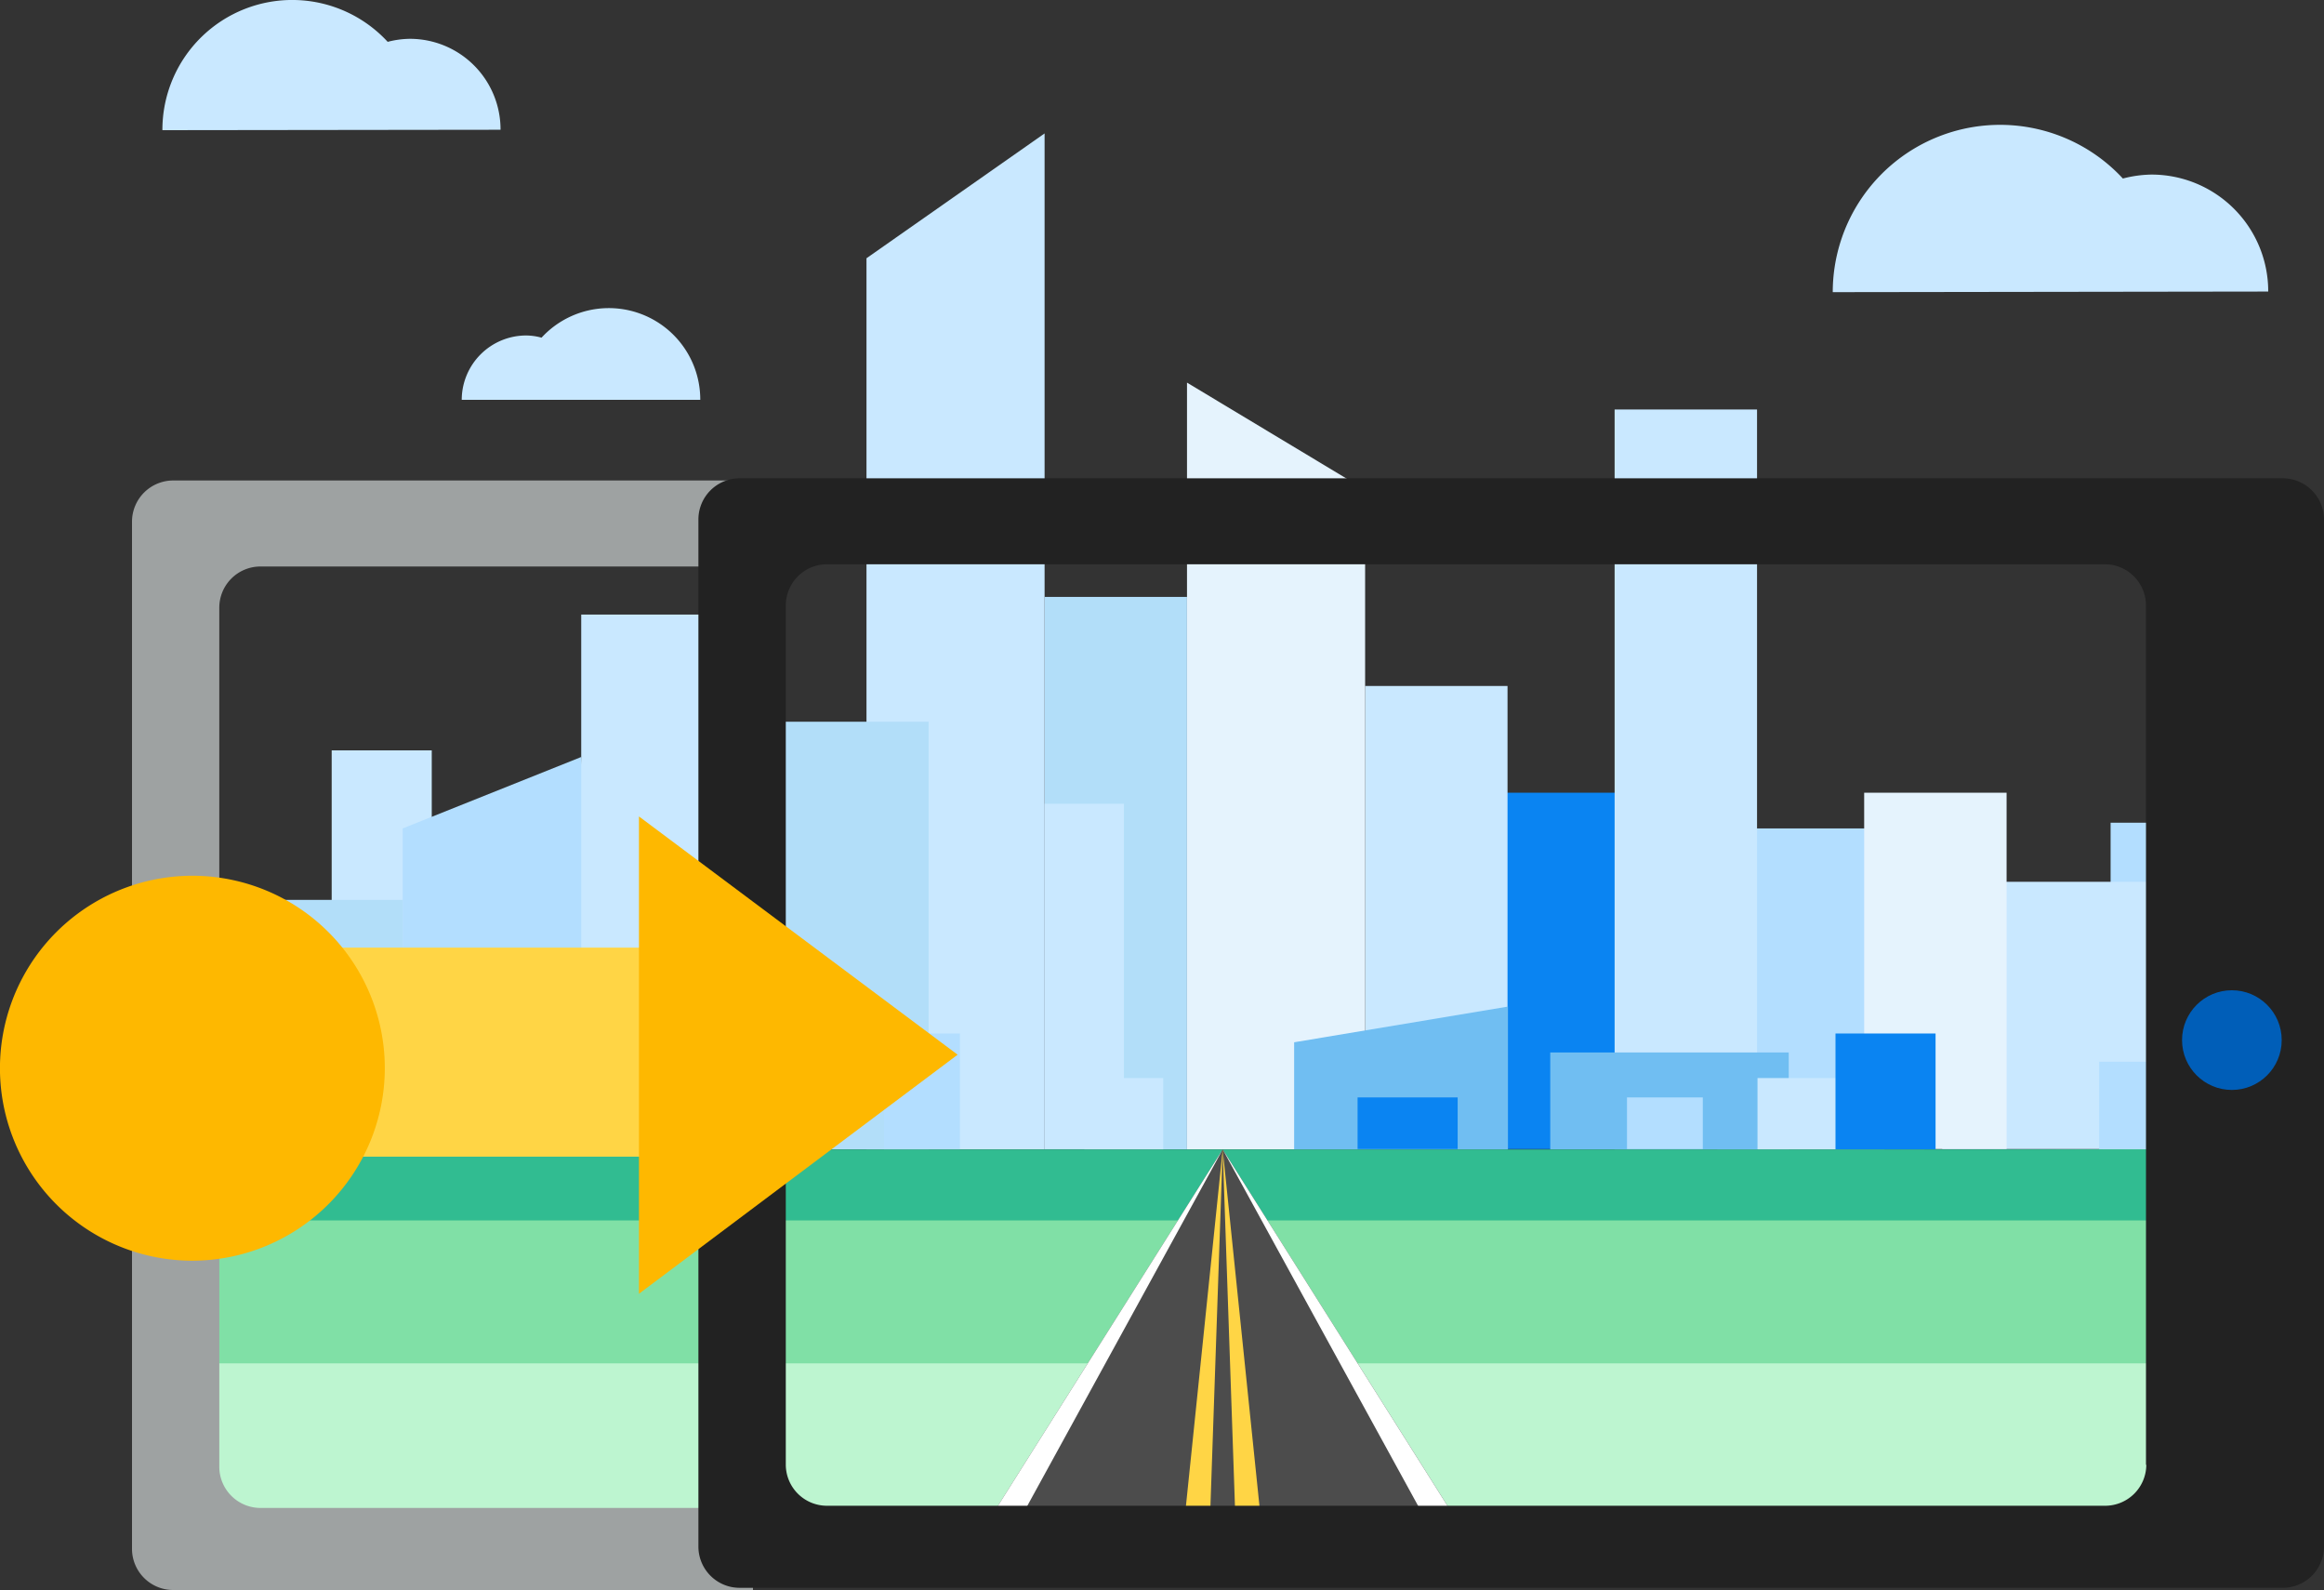 <svg id="Capa_1" data-name="Capa 1" xmlns="http://www.w3.org/2000/svg" xmlns:xlink="http://www.w3.org/1999/xlink" viewBox="0 0 500 342"><rect x="0" y="0" width="500" height="342" fill="#333333" stroke="none"/><defs><style>.cls-1{fill:none;}.cls-2{clip-path:url(#clip-path);}.cls-3{fill:#80e0a6;}.cls-4{fill:#bdf5d0;}.cls-5{fill:#c9e8ff;}.cls-6{fill:#b3deff;}.cls-7{fill:#0a84f2;}.cls-8{fill:#b2def9;}.cls-9{fill:#e5f3fd;}.cls-10{fill:#70bef2;}.cls-11{clip-path:url(#clip-path-2);}.cls-12{fill:#31bc91;}.cls-13{fill:#4c4c4c;}.cls-14{fill:#fff;}.cls-15{fill:#ffd545;}.cls-16{fill:#9ea2a2;}.cls-17{fill:#b8c1c4;}.cls-18{fill:#222;}.cls-19{fill:#005eb8;}.cls-20{fill:#feb800;}</style><clipPath id="clip-path"><path class="cls-1" d="M1001.65-131.32H608.57A12.71,12.71,0,0,1,595.9-144V-408.12a12.71,12.71,0,0,1,12.67-12.67h393.08a12.71,12.71,0,0,1,12.67,12.67v264.23A12.68,12.68,0,0,1,1001.65-131.32Z"/></clipPath><clipPath id="clip-path-2"><rect class="cls-1" x="34.18" y="247.24" width="461.17" height="84.51"/></clipPath></defs><g class="cls-2"><path class="cls-3" d="M549.12-202.54c4.68,50.49-78.56,124.75-50,163.45,49.41,66.86,230.5,82.36,320,82.36,90.15,0,375.24,6.33,424.56-61.31,27.87-38.3-159.26-134.6-154.58-184.4,0,0-45.42-36.75-128.75-25.44-94.25,12.77-209.65,6.24-268.33,8.48C656-218.14,549.12-202.54,549.12-202.54Z"/><path class="cls-4" d="M946.19-130.15c-51.46,10-213-19.59-261.69-10-30.9,6-165.4,24.26-202.24,39.86C498-67.87,473.87-24.1,500.58-.52c28.75,25.44,202.14,23.79,239.86,35.19h.2c1.56.49,119,29.63,213.45,19.88,12.47-6.72,365.88,37.23,377.09,28.66,29.63-22.52-123.78-102.73-105.55-135.38C1203.89-70.4,995.71-139.7,946.19-130.15Z"/></g><rect class="cls-5" x="71.36" y="161.4" width="21.53" height="43.63"/><rect class="cls-6" x="454.09" y="176.96" width="26.56" height="35.66"/><path class="cls-5" d="M17.77,206.08c0,.95-.09,1.8-.09,2.75a243.14,243.14,0,0,0,3,38.32h44V206H17.77Z"/><polyline class="cls-6" points="86.64 247.24 132.73 247.24 125.05 162.82 86.64 178.19 86.64 247.24"/><rect class="cls-7" x="313.62" y="170.51" width="44.58" height="76.64"/><rect class="cls-5" x="125.05" y="132.19" width="30.64" height="115.06"/><rect class="cls-5" x="293.7" y="147.55" width="30.64" height="99.69"/><rect class="cls-8" x="224.74" y="128.39" width="30.64" height="118.85"/><rect class="cls-6" x="369.48" y="178.19" width="44.58" height="69.05"/><rect class="cls-5" x="417.86" y="189.67" width="44.58" height="57.48"/><polyline class="cls-9" points="293.7 247.24 293.7 105.34 255.38 82.3 255.38 247.24"/><polygon class="cls-5" points="186.42 55.55 186.42 247.24 224.74 247.24 224.74 75.66 224.74 28.7 186.42 55.55"/><rect class="cls-5" x="347.38" y="88.08" width="30.64" height="159.16"/><polyline class="cls-10" points="155.69 247.24 155.69 208.83 109.68 208.83 109.68 247.24"/><polyline class="cls-8" points="199.79 247.24 199.79 155.24 155.69 155.24 155.69 247.24"/><polyline class="cls-10" points="324.43 247.24 324.43 216.51 278.43 224.19 278.43 247.24"/><rect class="cls-9" x="401.07" y="170.51" width="30.64" height="76.64"/><rect class="cls-8" x="56" y="193.56" width="30.64" height="53.69"/><rect class="cls-10" x="333.53" y="226.38" width="51.31" height="20.87"/><rect class="cls-5" x="224.74" y="172.88" width="17.07" height="74.27"/><rect class="cls-7" x="132.73" y="231.88" width="43.82" height="15.37"/><rect class="cls-5" x="96.59" y="231.88" width="20.49" height="15.37"/><rect class="cls-5" x="233.28" y="231.88" width="16.98" height="15.37"/><rect class="cls-5" x="378.12" y="231.88" width="27.32" height="15.37"/><rect class="cls-7" x="292.08" y="236.05" width="21.53" height="11.1"/><rect class="cls-7" x="394.9" y="222.3" width="21.53" height="24.95"/><rect class="cls-6" x="451.63" y="228.37" width="44.96" height="18.88"/><rect class="cls-7" x="45.28" y="222.3" width="21.53" height="24.95"/><rect class="cls-6" x="190.21" y="222.3" width="16.31" height="24.95"/><rect class="cls-6" x="350.04" y="236.05" width="16.31" height="11.1"/><rect class="cls-6" x="39.68" y="236.05" width="16.31" height="11.1"/><rect class="cls-6" x="111.96" y="239.56" width="31.3" height="7.68"/><g class="cls-11"><path class="cls-12" d="M33.33,248.38c18.4,117.33,107.28,205.83,229.73,205.83S477,364.48,495.35,247.15Z"/><path class="cls-4" d="M471,339.25c17.26-27.51,19.63-58.62,24.85-92l-462.5,1.24c5.21,33.38,4.55,63.36,21.81,90.86H471Z"/><path class="cls-3" d="M32.66,293.25H493.55c5.41-14.71-.76-30.07,1.71-46L33.33,248.48C35.79,264.32,27.26,278.45,32.66,293.25Z"/><path class="cls-12" d="M37.22,262.51H496.68c1.14-5-2.18-10.15-1.42-15.36H34.18C35,252.36,36.08,257.49,37.22,262.51Z"/><path class="cls-13" d="M376.22,426.61c-42.4-67.25-113.16-179.37-113.16-179.37L149.9,426.61a245.07,245.07,0,0,0,226.32,0Z"/><path class="cls-14" d="M263.06,247.24,364.55,432.3c4-1.8,7.87-3.7,11.67-5.69Z"/><path class="cls-14" d="M263.06,247.24,149.9,426.61q5.83,3,11.67,5.69Z"/><path class="cls-15" d="M284.31,453.26l-21.25-206,7.11,206.88C274.92,453.93,279.66,453.64,284.31,453.26Z"/><path class="cls-15" d="M263.06,247.24l-21.25,206c4.65.38,9.39.67,14.14.76Z"/></g><path class="cls-16" d="M162,103.35H37.22a8.87,8.87,0,0,0-8.82,8.82v221A8.86,8.86,0,0,0,37.22,342H162Zm-7.4,221H56a8.87,8.87,0,0,1-8.82-8.82V130.67A8.86,8.86,0,0,1,56,121.85h98.55Z"/><path class="cls-17" d="M37.88,241.74h0a2.15,2.15,0,0,1-2.18-2.18V208.73a2.15,2.15,0,0,1,2.18-2.18h0a2.15,2.15,0,0,1,2.18,2.18v30.83A2.15,2.15,0,0,1,37.88,241.74Z"/><path class="cls-5" d="M488,62.71a25.12,25.12,0,0,0-25.16-25.16,25.88,25.88,0,0,0-6.11.85,36,36,0,0,0-62.42,24.44L488,62.71Z"/><path class="cls-5" d="M99.34,86a13.87,13.87,0,0,1,13.85-13.84,12.92,12.92,0,0,1,3.32.47A19.67,19.67,0,0,1,150.66,86Z"/><path class="cls-5" d="M107.69,27.89A19.5,19.5,0,0,0,88.15,8.35,19.71,19.71,0,0,0,83.41,9,27.93,27.93,0,0,0,34.94,28l72.75-.09Z"/><path class="cls-18" d="M491.08,102.88h-332a8.86,8.86,0,0,0-8.82,8.82v221a8.87,8.87,0,0,0,8.82,8.83H491.18A8.87,8.87,0,0,0,500,332.7v-221A8.88,8.88,0,0,0,491.08,102.88ZM461.77,315.06a8.86,8.86,0,0,1-8.82,8.82H177.88a8.86,8.86,0,0,1-8.82-8.82V130.2a8.87,8.87,0,0,1,8.82-8.83h275a8.87,8.87,0,0,1,8.82,8.83V315.06Z"/><circle class="cls-19" cx="480.18" cy="223.72" r="10.72"/><path class="cls-19" d="M159.77,241.36h0a2.15,2.15,0,0,1-2.19-2.18V208.35a2.15,2.15,0,0,1,2.19-2.18h0a2.15,2.15,0,0,1,2.18,2.18v30.83A2.15,2.15,0,0,1,159.77,241.36Z"/><rect class="cls-15" x="42.43" y="203.83" width="110.77" height="44.96"/><path class="cls-20" d="M41.39,271.17a41.4,41.4,0,1,1,41.4-41.39A41.45,41.45,0,0,1,41.39,271.17Z"/><polygon class="cls-20" points="137.47 175.61 206.03 226.86 137.47 278.28 137.47 175.61"/></svg>